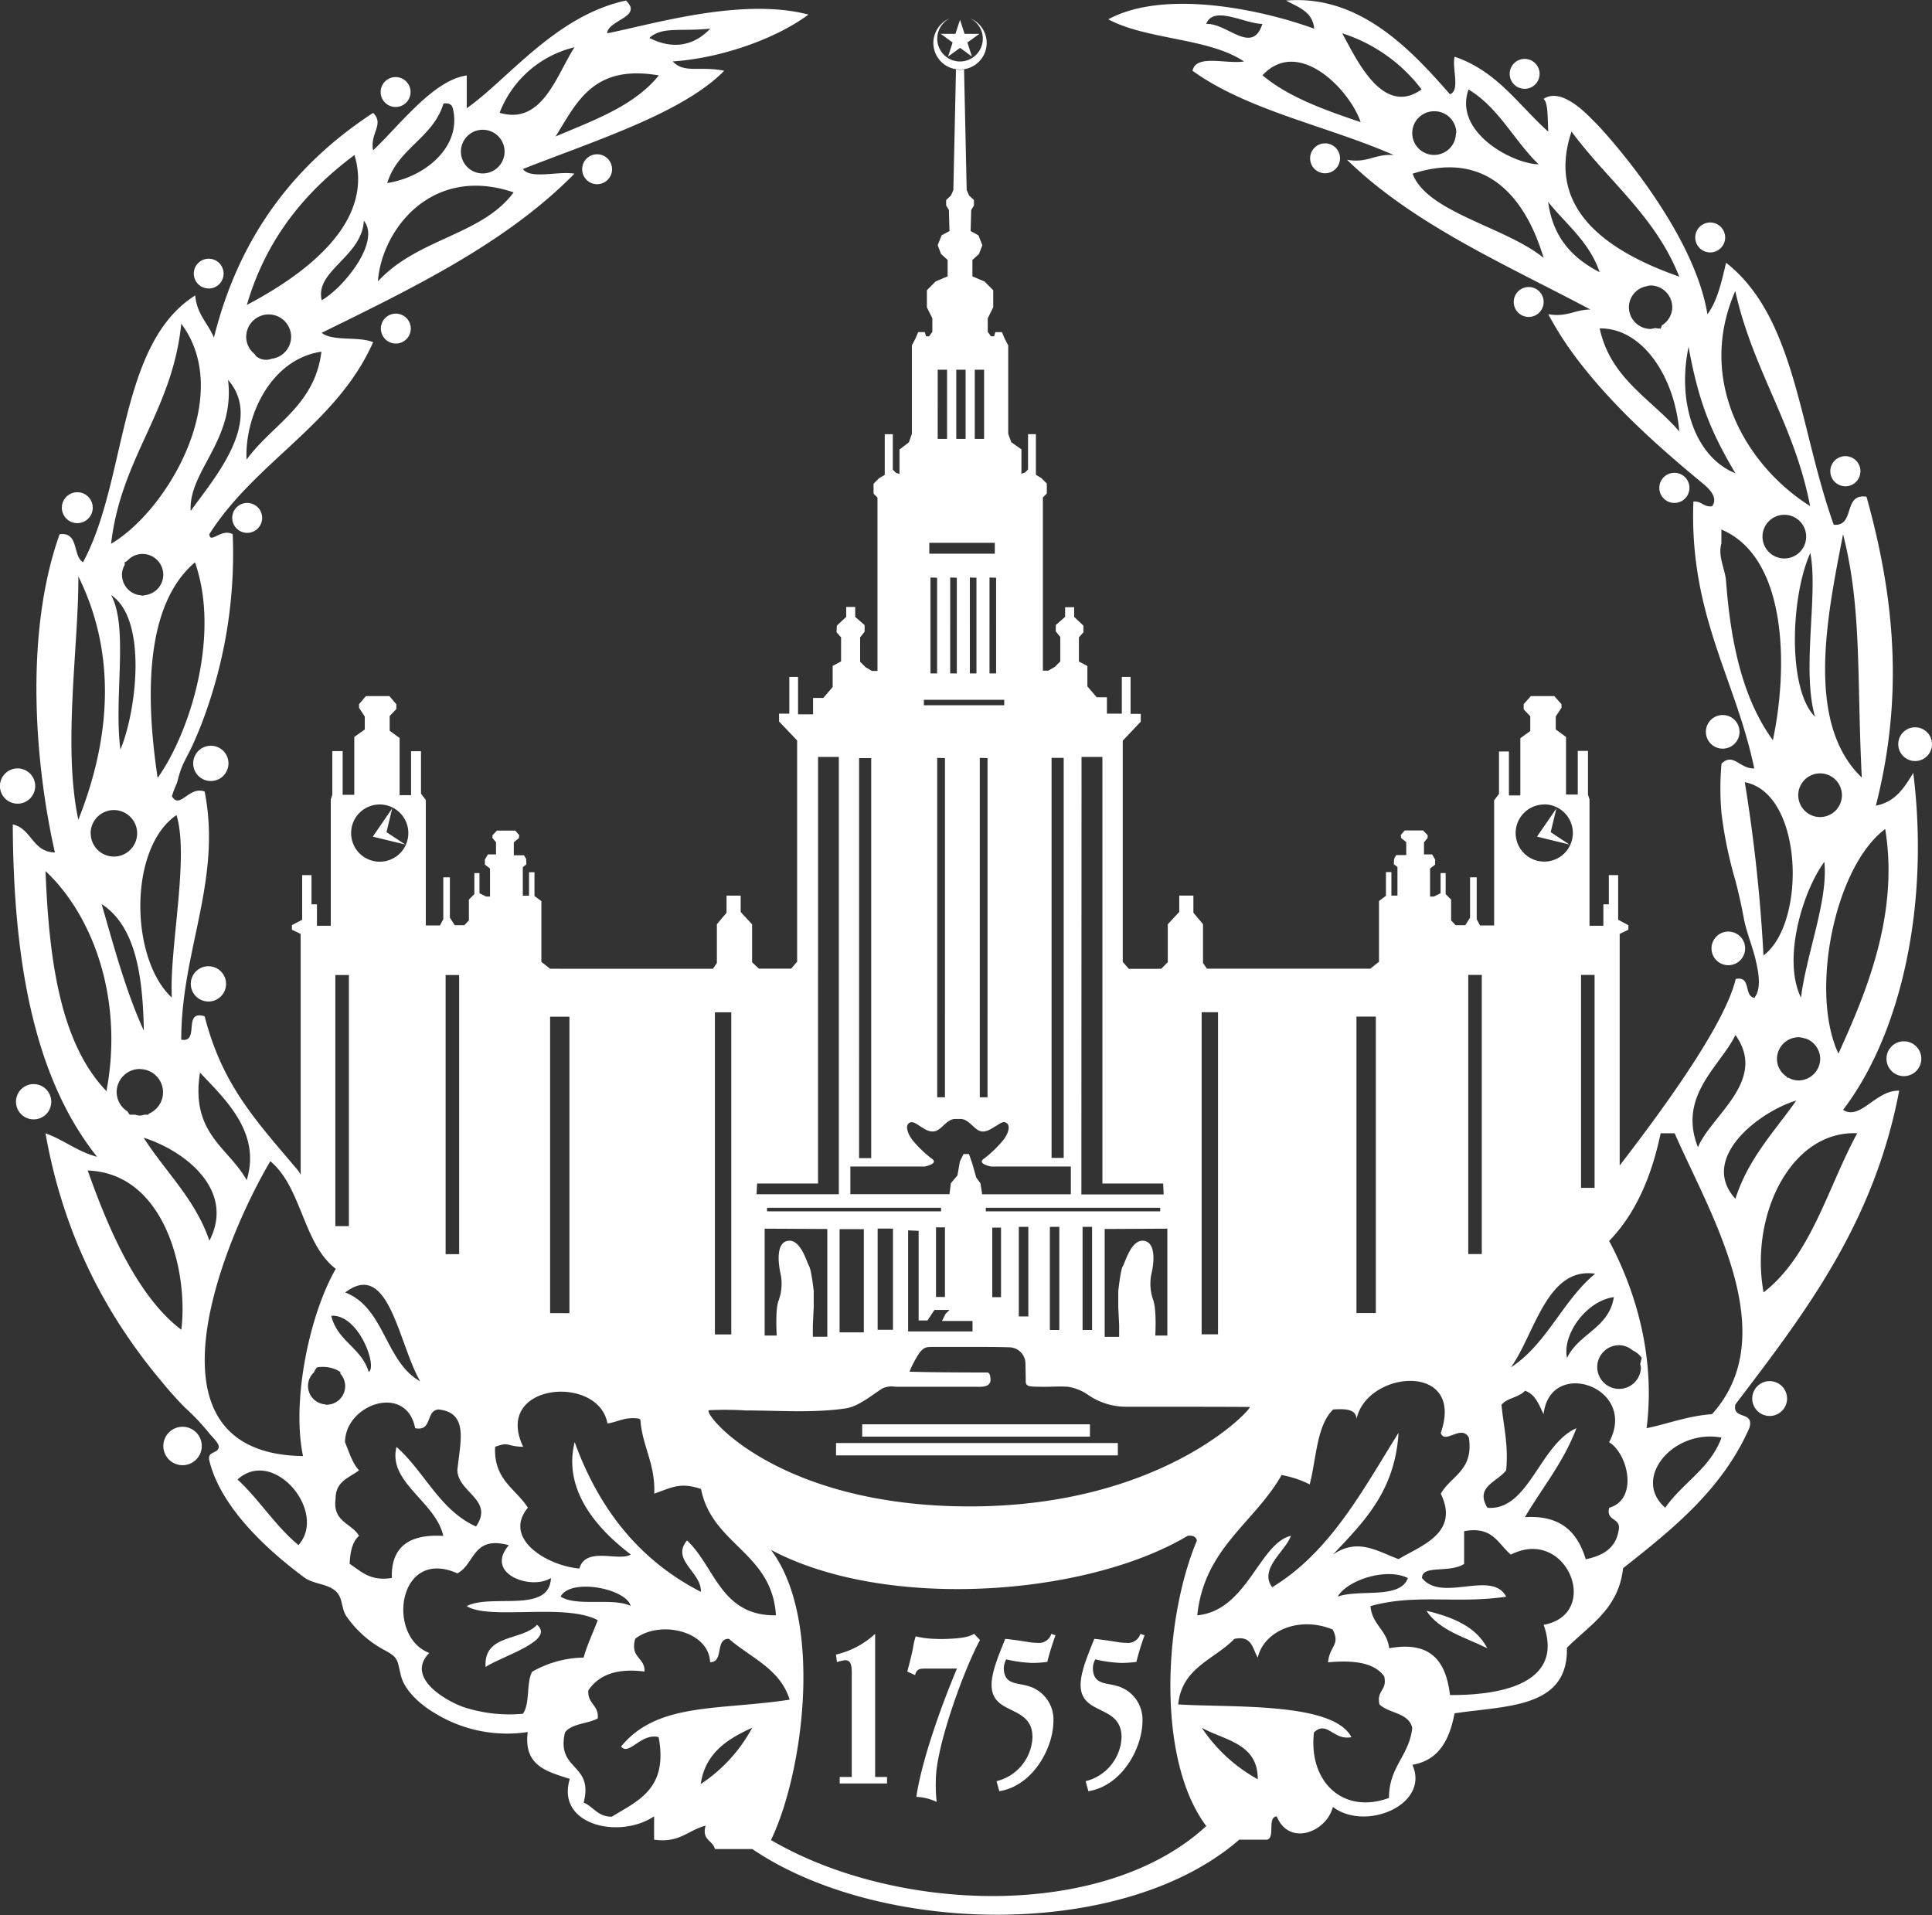 <?xml version="1.0" encoding="UTF-8"?> <svg xmlns="http://www.w3.org/2000/svg" id="Layer_1" data-name="Layer 1" viewBox="0 0 353.91 350.83"><rect x="0" y="0" width="353.91" height="350.83" fill="#333333" stroke="none"/><defs><style>.cls-1{fill:#fff;}</style></defs><path class="cls-1" d="M505.53,418.07c2.38,3.62,7.13,4.88,11.15,6.86C514.65,421,510.39,419.22,505.53,418.07Z" transform="translate(-244.23 -123)"></path><path class="cls-1" d="M333.18,428.36c3-2,12.85-4.82,9.43-7.72C339.88,423.62,332.78,422.24,333.18,428.36Z" transform="translate(-244.23 -123)"></path><path class="cls-1" d="M581.85,326.31c10.52-13.78,15.9-37.26,12.86-61.73-1.62,2.66-3.25,5.32-6.85,6,4.65-18.31,4.07-35.93-1.72-56.59-4.37-.67-2,5.47-6,5.14-6.37-17.83-7-38-19.72-48-.83,3.46-1.58,7-3.42,9.43-2.61-16-19.53-34.16-20.59-35.16s-5.94-6.59-9.43-4.28c.77.65.74,2.73.86,6-5.43-4.86-9.43-11.15-17.15-13.72-.52,2.05,1.08,6.22-.86,6.86-7.07-8.08-16.56-18.31-30-17.15,2.21,1.22,4.85,2,5.14,5.15-9.32-3.41-27.29-7.37-37.72-1.72,7.07,3.79,18.36,3.36,24.86,7.72-3.18.53-8.82-1.4-9.43,1.71,10.13,7.3,24.76,10.11,36.87,15.44-3.43-.29-4.76,1.53-8.57.86,12.16,11.85,28.9,19.11,44.59,27.43-2.82,0-4.27,1.45-7.72.86a59.77,59.77,0,0,0,5.17,8.07c6.51,8.64,14.91,16.15,23.22,23,1.14.95,2.76,2.56,1.62,4.11-1.62.19-1.89-1-3.43-.86-.77,20.79,7.7,32.33,11.15,48.88-2.64.13-3.86-3-6-.86a51.22,51.22,0,0,0,0,9.1,77.44,77.44,0,0,0,2.55,12.32c.58,2.23,1.09,4.48,1.51,6.75.51,2.81,1.69,5.4,2.29,8.18.42,1.93,1,4.81-.32,6.53-2-.28-.51-4.07-3.43-3.44-1.92,8.11-12.65,23-21.25,34.16V294.07l1.59-.76v-.83l-1.87-1v-8.17h-1.71v5.35h-1v3.92h-2.54V269.43l-.28-.88v-8h-1.87v8h-2.15V258l-1.88-1.38v-2.37l1.05-1.6V252l-1.32-1.49h-4.3L523.34,252v.94l1.21,1.27v2.7l-1.82,1.32v10.48h-2.09v-8.05h-1.82v7.77l-.89,1.16v22.94h-2.59l-.6-1.15v-7.67h-1.22v7.39l-.88,1.38h-1.77l-.82-.88v-3.81l-1-1v-3.86h-.93v3.69l-1.22.61h-.71v-5.13l.93-.72v-.93l-.55-.94h-1.49v-2.21l.67-.82V276l-.83-.88h-3.37l-.71.83.05.55.94.77v2.37H500l-.39.67-.06,1,.67.5v5.24h-1.11v-4.3h-1v4.35l-1.27.94v11.14l-1.6,1.27H465.32l-.72-1.05v-7.11l-1.76-2.1v-3.14h-2.59v3l-2.1,2.26v6.95l-1.21,1.21H451l-1.1-1.27V258.68l3.3-3.48v-1.43h-1.87V247h-1.6v6.73H447v-3h-1.87l-1.71-2V245l-1.55-.83v-4.41l.83-.94,0-1.21L441,236v-1.77h-1.66V236l-1.71,1.49v1.16l.83,1.05v4.46l-1,1-1.19.69h-1V214.12l.72-.72v-1.82l-1-1-1-.61v-7.44h-1.44V209l-.55.56-.66.22v-4.47L429.47,204l-.55-1.55V186.27l-.66-1.27-.49-1.16h-1.22l-.22.77h-.55l-.61-.82V181.3l1-2v-3.14l-1.6-1.6-2.21-.94v-3l1.21-1.1.61-1.6-.72-1.82-1.43-.77.11-3.86.5-.83v-1l-.89-.83-.44-1-.48-22.08a6,6,0,0,1-.74.07,5.8,5.8,0,0,1-.74-.07l-.48,22.08-.44,1-.88.83v1l.5.83.11,3.86-1.44.77-.72,1.82.61,1.6,1.21,1.1v3l-2.2.94-1.6,1.6v3.14l1,2v2.49l-.6.82h-.56l-.22-.77h-1.21l-.5,1.16-.66,1.27v16.21l-.55,1.55L409,205.35v4.47l-.67-.22-.55-.56v-6.5H406.3V210l-1.05.61-1,1v1.82l.72.72v31.76h-1l-1.18-.69-1-1v-4.46l.82-1.05V237.5L400.89,236v-1.82h-1.65V236l-1.71,1.6-.06,1.21.83.94v4.41l-1.54.83v3.86l-1.71,2h-1.88v3h-2.75V247h-1.6v6.73h-1.88v1.43l3.31,3.48v40.53l-1.1,1.27h-5.9L382,299.27v-6.95l-2.09-2.26v-3h-2.59v3.14l-1.77,2.1v7.11l-.72,1.05H345l-1.6-1.27V288.07l-1.26-.94v-4.35h-1v4.3H340v-5.24l.66-.5-.05-1-.39-.67h-1.87v-2.37l.93-.77.06-.55-.72-.83h-3.36l-.83.88v.45l.66.82v2.21h-1.49l-.55.94v.93l.94.72v5.13h-.72l-1.21-.61v-3.69h-.94v3.86l-1,1v3.81l-.83.88h-1.76l-.89-1.38v-7.39h-1.21v7.67l-.61,1.15h-2.59V269.54l-.88-1.16v-7.77h-1.82v8.05h-2.1V258.18l-1.82-1.32v-2.7l1.22-1.27V252l-1.27-1.49h-4.3L310,252v.66l1.05,1.6v2.37L309.13,258v10.59H307v-8H305.1v8l-.28.88v23.11h-2.53v-3.92h-1v-5.35h-1.71v8.17l-1.88,1v.83l1.6.76v44.1l-.43-.71c-7.77-9.2-13.91-15.64-17.15-28.29-4.12-1.27-.79,4.92-4.29,4.28,0-16.32,7.48-29.2,4.29-45.45-2.88-1.08-4.53,3.36-6,.86a19.57,19.57,0,0,1,.9-2.37c.23-.75.41-1.52.66-2.26.55-1.64,1.5-3.11,2.21-4.69.64-1.41,1.25-2.85,1.8-4.3a88.39,88.39,0,0,0,4.31-15.64,87.26,87.26,0,0,0,1.26-18.75c-2.12-1.12-4.16,1.9-4.28,0,8.43-13.3,23.32-20.13,30-35.16-2.59-1.13-7.35-.09-9.43-1.72,16.86-8.29,33.83-16.47,46.3-29.15-2.88-.55-8,1.1-9.43-.86,12.91-5.1,29.35-10.26,36.87-18-4.6-.92-7.29.55-9.43-1.71,8.16-.52,18.39-3.8,24.87-8.58-12.28-3.22-28.84,1.86-36.88,3.43.16-2.46,6.63-3,3.44-6-12.94,2.79-21.59,14.43-29.16,19.72v-6c-6.1.86-12.13,8.95-17.15,13.72-.63-3.14,2.11-4.76,0-6.86-14.18,9.26-24.5,22.38-29.16,41.16-1.09-2.62-3.14-4.28-3.43-7.72C265.8,186.05,267.55,211,259.43,226c-1.93-1.21-.7-5.59-4.28-5.14-6.63,18.64-4.36,42.86-.86,58.3-4.18-.11-4.22-4.36-7.72-5.14.11,24.41,3.68,46.13,15.44,60.88-3.63-.95-6.06-3.09-9.44-4.29a97.8,97.8,0,0,0,5.27,18.84,93,93,0,0,0,9.77,18.41q2.83,4.17,6.06,8a65.91,65.91,0,0,0,4.45,5,39.66,39.66,0,0,1,4.37,4.61c.41.56,1.85,1.85,1.81,2.56-.07,1.35-2.18.68-1.71,2.58,2.09,8.51,10.54,16.29,17.37,21.35,1.66,1.22,4,1.1,5.6,2.37s1.08,3.32,2.2,4.85a20,20,0,0,0,6.72,6c2.83,1.47,2.47,1.87,3.2,4.79s3.93,5.57,6.45,7a25.25,25.25,0,0,0,16.77,3.31c-.8,6.23,3.59,7.26,7.71,8.58-2.59,8.47,9.1,11.12,15.44,6.86v4.28c4.66.67,6.24-1.76,9.43-2.57-.73,2.74,1.35,2.65,1.71,4.29h6.86c23.34,15.83,67.87,16.81,89.19-1.72h5.14c1.48-.52-.06-4.06,1.72-4.28,2.28,5.57,9.12,2.9,10.29-1.72,6,4.56,17.83-.42,14.57-7.72,4.88-.83,6.81-4.62,7.72-9.43,9.44-1.42,20.85-.87,20.58-12,4.13-4.17,9.48-7.1,10.29-14.58,9.1-7.19,18.17-14.41,23.15-25.73.91-3.2-3.21-1.35-2.57-4.28,12.59-16.56,25.35-33,30-57.46C587.86,322.63,585,328.33,581.85,326.31ZM374.34,128.24c-2.81,3-6.69,4-11.15,1.71C365.49,127.8,369,128.82,374.34,128.24Zm-9.43,8.57C360.46,142.37,353.07,145,346,148,349.9,141.81,352.83,134.74,364.91,136.81Zm-15.44-5.15c-3.26,5-5.88,14.34-13.72,12A19.56,19.56,0,0,1,349.47,131.66Zm-16.81,15.11a4,4,0,1,1-4,4A4,4,0,0,1,332.66,146.77Zm-7.2-4.81c1-.14,1.53.18,1.71.85,1.74,7-5,12.62-12,13.72C317.09,150.17,323.53,148.31,325.46,142Zm12.86,16.28c-5.82,7.87-17.55,8.37-24.86,16.3C314.1,165.27,323.18,153.1,338.32,158.24ZM589.57,274.86C592.14,290.59,586,305,581,316,575.73,304.85,580.22,281.84,589.57,274.86Zm-7.72-54c3.49,13.73,2.49,26.1,3.43,44.58C574.79,255.37,579,235.6,581.85,220.85Zm-.21,47.81a4,4,0,1,1-4-4A4,4,0,0,1,581.64,268.66Zm-7.5,37.08c-3.48-7.11.4-19.63,4.28-24.87C579.15,287.89,575.16,297.61,574.14,305.74Zm3.52,11.17a4,4,0,0,1-4,4,3.78,3.78,0,0,1-1.85-.52,1.35,1.35,0,0,1-.28,0c0-.06,0-.11,0-.17a3.9,3.9,0,0,1-1.79-3.23,4,4,0,0,1,4-4,3.78,3.78,0,0,1,1,.2,2,2,0,0,1,.35.07A4,4,0,0,1,577.66,316.91Zm-.95-62.62c-5.1-5.13-4.43-22.12-.86-30C577.33,231.83,574.23,245.6,576.71,254.29Zm-5.62-29a4,4,0,1,1,4-4A4,4,0,0,1,571.09,225.3Zm-9-49.05c3.2,14.53,10.88,24.57,13.72,39.45C564.31,208.5,554.82,192.89,562.13,176.25Zm-48.88-36.87c5.56,3.31,8.36,9.37,12.87,13.72C521.25,153,510.43,147.18,513.25,139.38Zm-2.28,8a4,4,0,1,1-4-4A4,4,0,0,1,511,147.38Zm-45.74-20c1.33-3.49,7.14,0,10.29,0C473.61,133.16,469.07,127.23,465.23,127.38Zm10.29,9.43c6.64-7.16,16.06,2.73,18,8.57C486.91,143.14,480.34,140.85,475.52,136.81Zm14.58-7.72a29.48,29.48,0,0,1,14.58,10.29C497.56,144.43,492.79,134,490.1,129.09ZM503,154.82c14.47-4.7,21.09,5.73,24,15.43C520.08,164.57,505.6,161.91,503,154.82ZM527.83,160c3.32,4.12,7.54,7.32,9.43,12.86C532.33,170.32,528.69,166.54,527.83,160Zm9.43,23.16c7.92-.12,13.78,9,14.58,18.86C546.62,196,539.21,192.31,537.26,183.12Zm5.36-3.9a3.92,3.92,0,0,1,3.21-3.82h0a3.5,3.5,0,0,1,.73-.15,4,4,0,0,1,4,4,3.93,3.93,0,0,1-1.88,3.29c-.09.2-.15.4-.26.61a5.3,5.3,0,0,1-1-.1,3.82,3.82,0,0,1-.83.17A4,4,0,0,1,542.62,179.22ZM532.11,147.1c6.55,8.9,15.38,15.49,19.73,26.58C540.52,169.68,527,162.27,532.11,147.1Zm21.44,39.44c1.78,9.81,3.94,15.35,8.58,23.16C554.64,206.67,551.42,196.56,553.55,186.54Zm6.86,42.88c-.16-2.12-1.53-4.56-.85-6.86V220c12.21,5.15,12.2,25.59,9.43,38.59C563.31,250.79,561.23,240.3,560.41,229.42Zm3.44,36.87c10.71,2,11.33,25.82,3.42,31.73A293.36,293.36,0,0,0,563.85,266.29Zm9.43,58.31c-4,5.67-8.81,10.63-11.15,18C555.39,335.21,566.44,326.65,573.28,324.6Zm-11.15-12c6,8.35-4.55,14.8-6.86,20.57C551.53,323.71,559.32,318.36,562.13,312.6ZM521,373.48c4.34-6,6.58-18.49,15.43-17.15C530.47,361.25,527.58,369.22,521,373.48Zm18.86-12.87c-.88,5.7-6.48,6.67-8.57,11.15C530.35,367.69,534.6,361.39,539.83,360.61Zm-39.44,48c-4.16-1.59-7.51-3.88-12-.85,5.53-5.9,11.35-11.52,12-22.3-6.6,10.56-12.49,21.81-23.15,28.3-2.49-3.39,2.49-6.63,3.43-9.43-5.82,1.41-8,13.7-17.15,14.57C464.85,406.54,474,402,479,393.2a19.48,19.48,0,0,1,5.15,1.71c1.23-4.77,1.25-10.76,4.29-13.72,2.12-.12,4.15-.15,4.29,1.72,1.94-8.94,19.94-10.45,15.43,2.57.72,2.22,3.76-1.65,5.14.86.92,6.06-3.31,7-5.14,10.29C511.69,403.92,504.35,406.19,500.39,408.63Zm1.72,3.43c-1.4,4-8.85,2-12.87,3.43C491.06,412.43,498.15,410.13,502.11,412.06Zm-129.49,2.57c-11.16-5.69-18.66-15.06-23.15-27.44-2.29,9.17,4.75,16.4,10.29,20.59-2.21,1.36-8.23-1.57-9.43,2.57-5.92-.52-14.11-5.46-9.43-11.15-2.23-3.49-6.31-5.13-6-11.15,2.7-1,1.94-.07,5.14,0-5.6-11.72,13.85-13.36,15.43-4.28,2-.27,3.18-1.28,5.82-.87l.21.17c.38,5,2.75,8,2.55,13.56,3.26-1.14,4.75-2.13,8.57-.86,2,10.25,13,11.59,13.72,23.15-10.12.13-11.13-8.87-16.29-13.72C367.08,408.79,372.79,411,372.62,414.63Zm-12.86,2.58c-3.26-1.6-9.91.19-12.86-1.72C348.74,412,359,414,359.76,417.21Zm-52.3-57.45c8-6.06,9.7,9.35,13.71,16.29C314.76,372.46,314.7,362.51,307.46,359.76Zm4.28,14.57c-1.3-4.41-5.77-5.65-6.86-10.29C310,363.71,313.46,373.51,311.74,374.33Zm222.08-72.72h2.48v39h-2.48Zm-6.74-31.24a5.24,5.24,0,1,1-5.24,5.24A5.24,5.24,0,0,1,527.08,270.37Zm-13.92,31.24h2.48v51.13h-2.48Zm-20.48,7.63h3.55v54.31h-3.55Zm-28.36-.8h3v59h-3Zm-8.77,53a8.91,8.91,0,0,1-.38-5.29c.49-2.16.71-5.68-1.55-5.85s-3.36,4.14-3.75,4.69-.82,4.52-.82,4.52v3l.16,3.31v2.09h-2.65V348.13l11.48-.06v19.58h-2.21S456.11,363.18,455.55,361.42Zm-13.23-99.76h3.82V339.8H457.3l.09,2H442.32Zm14.41,82.59v.65H424.81v-.65Zm-12.48,3.49v18.89h-1.74V347.74Zm-6,0v18.89h-1.73V347.74Zm-5.68,0v16.41h-1.74V347.74Zm-5,.14v12.74H426V347.88Zm9.26-86.05h2.22v73.28h-2.22Zm-10.16-33v17.53h-1.21V228.79Zm-3.91-38.11h1.71v12.68h-1.71Zm-3.39,0h1.71v12.68H419.4Zm-3.4,0h1.71v12.68H416Zm-1.54,31.71h12v2h-12Zm8.64,6.4v17.53h-1.21V228.79Zm-3.6,0v17.53h-1.21V228.79Zm-3.61,0v17.53h-1.21V228.79Zm-2.42,22.36h14.72v1H413.47Zm11.66,10.68V324h-1.42V261.83Zm-7.8,0V324h-1.42V261.83Zm-15.73,0h2.22v73.28H401.6ZM400,336.69h13.62s2.61-.5,1.34-1.41a21.41,21.41,0,0,1-3.6-3.46c-.71-.92-1.34-2.4-.71-3s1.35,0,2.05.43,1.84,1.34,3,.91,2.05-2.19,3.53-2.19h.93c1.48,0,2.4,1.77,3.53,2.19s2.26-.49,3-.91,1.41-1.06,2.05-.43,0,2.12-.71,3a21,21,0,0,1-3.6,3.46c-1.27.91,1.34,1.41,1.34,1.41h14.62v5.08H424.11l0-.26-.28-1.76-.77-1.05-.72-2.54-.61-1.76h-1l-.67,1.38-.44,2.53-1.21,1.44-.25,2H400Zm14.13,28.2,1.28-1.93h2.75l-.73.73-.64,1.29h5.59v1.92H410.58V348.38l1.93.09v16.42Zm1.56-4.31V347.83h1.64v12.75Zm.93-16.33v.65H384.74v-.65Zm-8.81,3.81v18.53H405V348.06Zm-5.34.1v18.91h-4.44V348.16Zm-10,6.81c-.39-.55-1.49-4.86-3.75-4.69s-2,3.69-1.55,5.85a8.91,8.91,0,0,1-.38,5.29c-.56,1.76-.28,6.23-.28,6.23h-2.21V348.07l11.48.06v19.74h-2.65v-2.09l.16-3.31v-3S392.84,355.52,392.46,355Zm-9.55-15.17h11.16V261.66h3.81v80.1H382.82Zm-7.73-31.36h3v59h-3Zm-1,72.88a60.39,60.39,0,0,1,6.59.05c6,0,12.27.5,18.27-.36,2.44-.34,4.77-2.38,6.8-3.66a3.93,3.93,0,0,1,2.37-.32c.86,0,1.72,0,2.57,0h11.89c1.18,0,2.91.21,3-1.23,0-.18,0-1.38-.61-1.38-.43,0-10.61,0-14.23-.16a18.12,18.12,0,0,1,1.88-3.52c.85-1,1.2-1,2.5-1h8.06c2.31,0,3.73,0,6,.07a3,3,0,0,1,2.79,2.84s.06,3.11.06,3.11c-.1,1.39.62,1.22,3.32,1.28,1.48,0,3-.12,4.48,0a8.94,8.94,0,0,1,3.45,1.36,12.26,12.26,0,0,0,7,2.29c3.84,0,21.15,0,22.77.05.71,0-15.54,18.21-51.3,18.21S372.55,381.48,374.15,381.32ZM345,309.24h3.54v54.31H345Zm-19.14-7.63h2.48v51.13h-2.48Zm-12.08-31.24a5.24,5.24,0,1,1-5.23,5.24A5.23,5.23,0,0,1,313.81,270.37Zm-8.12,31.24h2.48v46h-2.48Zm-24.82,17.84c4.31,4.64,11.33,10.87,8.58,19.73C286.05,333.15,279.09,330.67,280.87,319.45Zm-4.28-47.16c2.37,7.84-1.32,24.25-.86,33.45C268,298.58,267.74,278.29,276.59,272.29Zm-10-44a3.77,3.77,0,0,1,.52-1.81,2.79,2.79,0,0,1,0-.47,4.83,4.83,0,0,1,.45-.26,3.74,3.74,0,0,1,2.8-1.28,3.82,3.82,0,0,1,3.81,3.82,3.77,3.77,0,0,1-3.3,3.72h0a2.84,2.84,0,0,1-.49.1,2.77,2.77,0,0,1-.5-.1c-.06,0-.11,0-.18,0a0,0,0,0,0,0,0A3.77,3.77,0,0,1,266.58,228.27Zm4,83.47c-3.23-7.06-5.41-15.16-7.71-23.15C269.07,292.67,270.38,301.65,270.58,311.74Zm-9.73-36.11a4.26,4.26,0,1,1,4.25,4.26A4.25,4.25,0,0,1,260.85,275.63Zm9,43.19a4.25,4.25,0,0,1,1.63,8.18c0,.05,0,.12-.08.17h-.75a2.08,2.08,0,0,1-1.6,0H268a2.36,2.36,0,0,1-.4-.59,4.2,4.2,0,0,1-2-3.5A4.25,4.25,0,0,1,269.89,318.82Zm3.27-53.39c-2.24-15-2.3-31.67,6.85-39.44C284.6,239.27,279.11,257,273.16,265.43Zm16.29-58.31c-.33-8,4.49-18.36,13.72-19.72C301.9,197.29,294.17,200.7,289.45,207.12ZM303.17,178c-1.35-5.36,7.4-8,7.71-14.58C314,167.27,307.24,175.64,303.17,178Zm6-26.58c3.74,12.41-9.09,21.83-19.72,27.44C293,166.7,300.16,158.1,309.17,151.39ZM293.45,180.6a4.11,4.11,0,0,1,4.11,4.12,4.07,4.07,0,0,1-3.57,4,2.85,2.85,0,0,1-2.83-.46,2.47,2.47,0,0,1-.3-.42,4,4,0,0,1-1.53-3.12A4.12,4.12,0,0,1,293.45,180.6Zm-7.43,12c6.69,7.69-3,18.55-6.86,24C278.73,209.26,287.38,203.63,286,192.55Zm-8.58-10.29c9.74,13-2.35,34.09-12.86,40.3C266.42,206.68,275.82,198.35,277.44,182.26Zm-11.15,78c-1.25-9.48,1.53-22.4-1.71-28.3C271.29,236.44,269.23,253.31,266.29,260.29Zm-7.71-31.73c6.87,13.87,6.11,29.22,0,44.59C255.68,259.61,258.68,241,258.58,228.56Zm-6,54c8.6,8.06,14.35,23.28,11.15,40.3C255.33,314.13,253.21,299.09,252.57,282.58Zm24.87,84c-8.53-6.37-14-20.26-17.15-29.16C274.54,337.91,278.76,356.17,277.44,366.62Zm-6.86-35.16c7.52,2.4,16.79,9.58,12,18.86C280,342.66,274.59,337.74,270.58,331.46Zm23.15,4.29c5.79,4.79,6,15.15,12,19.72-4.85,8.42-8.12,24.22-6,34.3C268.48,389.28,285.74,349.22,293.73,335.75Zm5.15,70.31c-4.22-3.49-7.14-8.29-11.15-12C294.35,388,304.34,400,298.88,406.06ZM304,380.34a2,2,0,0,1-.26-.09,3.38,3.38,0,0,1-2-5.85,3.2,3.2,0,0,1,.56-.92,6.2,6.2,0,0,1,3,.22l.15.05a5,5,0,0,1,1.13.58c0,.12,0,.21,0,.31a3.4,3.4,0,0,1-2.55,5.68h0Zm4.28,29.15c.09-2.19.49-4.09,1.72-5.14-1.36-2.37-4.91-2.53-4.29-6.86,0-3.16,2.5-3.79,4.29-5.15-1.24-1.33-1.81-3.34-2.57-5.15.05-7,11.25-10.85,12.85-2.57,3.22.65,1.88-3.27,4.29-3.43,5.65.61,3.91,6.12,3.44,11.15.16,4.12,6.77,5.4,3.42,10.29-6.67-3-9.39-10-14.57-14.58-1.63,6.5,7.18,10,8.57,16.3-6.06-.35-9.58,1.84-9.43,7.71C312,412.69,310.39,410.84,308.31,409.49Zm33.44,19.72c-1.12,2-.36,5.93-1.71,7.72a26.8,26.8,0,0,1-11-1.27c-3.29-1.2-10.5-5.41-6.15-9.87-7.93-3-5.75-19.44,5.15-14.58,3.23-1.63,2.74-7,9.43-5.15-4.53,5.25,4.08,8.31,7.71,6-.25,6.6-10.91,2.81-15.43,5.15,4.16,2.64,17.95-.61,24,2.57-.84,2.31-1.89,4.4-2.58,6.86A19.71,19.71,0,0,0,341.75,429.21Zm23.16,12c1.78,9.5-3.8,11.64-8.58,14.58-2.61,0-3.33-1.82-5.15-2.58,1.88-7.3-5.09-5.76-3.42-12.86,1.21-1.65,4.16-1.55,6-2.57.22-2.51-1.94-2.64-1.72-5.15,1.87-2.71,5-4.1,10.29-3.43.09-2.66-2.69-2.44-1.71-6,4.36-3.46,13.47-1.54,13.72,4.29,2.6,0,.83-4.32,3.43-4.29,4,3.49,9.39,5.47,11.14,11.15-12.93,2-24.18.41-30.87,8.57C359.39,444.77,361.69,440.35,364.91,441.22Zm7.71,8.57c.87-5.71,4.92-8.23,9.43-10.29A28.46,28.46,0,0,1,372.62,449.79Zm12.87,10.29c5.93-12.27,9.69-40.26,0-53.16,21,11.18,57.7,8.53,76.32-2.57,1-.14,1.52.19,1.71.85-6.13,14.54-7.41,40.18,1.71,52.31C446.49,474.8,408.48,473.52,385.49,460.08Zm78.89-20.58c4.23,2.34,10.31,2.84,10.28,9.44A29.24,29.24,0,0,1,464.38,439.5Zm34.29,12.87c-8.32,3.05-14.74-2.89-13.72-12,2.42-2.31,3.52,1.52,6.86.86-3.31-6.49-22-5.38-31.72-6,.66-6.77,6.64-8.22,10.28-12,3.28-.7,3.33,1.83,4.29,3.43,1.15-5,7.74-7.66,13.73-5.14,1.44,2.86-.55,2.92-.86,6,4.73-.44,8.51.06,10.29,2.57.62,2.62-1.48,2.52-.86,5.15,1.75,1.67,5.37,1.49,6,4.28C502.39,444.65,498.64,446.61,498.67,452.37ZM527,420.64c3.73,10.57-7.44,12.93-17.15,12.86-.73-5.84-3.18-10-11.15-8.57-.38-3.34-3.13-4.29-3.42-7.72,8.3-2.31,15.6-.37,24.86-1.72-2.61-5-11.81,1.15-15.43-3.43.07-2.48,4.93-.82,7.72-2.57v-6c5.28-1,6.22,2.36,8.57,4.29C531.25,402.55,537.7,418.69,527,420.64Zm12-21.44c-.64,2.64,2.35,1.65,1.71,4.29-.55,3.16-2.93,4.5-6,5.14-1.46-4.83-4.44-8.13-11.14-7.71,3.17-5.4,7.09-10.06,9.43-16.3-6.77,3-8.73,15.19-16.3,14.58-2.32-3.84,1.72-4.67,3.43-6.86.45-4.73-.49-8.08-.85-12,1-1.28,3.24-1.34,4.29-2.58,1.94.63,2.56,2.59,3.42,4.29,1.19-10.49,17.4-4.94,12,5.14C542.43,389.26,544.43,397.63,539,399.2Zm5.82-25.78a4,4,0,1,1-4-4,3.87,3.87,0,0,1,2.47.94,4.22,4.22,0,0,1,1.67,1.36c-.09.39-.18.77-.28,1.15A2.88,2.88,0,0,1,544.8,373.42Zm4.47,25.78c-6.22-5.35,1.46-14.49,10.29-12.86C557.53,392,552.42,394.64,549.27,399.2Zm8.57-17.15c-4.53.33-8,1.75-12,2.57,1.65-13.08-2-25.18-6.86-34.3,4.78-4.92,7.75-11.68,9.43-19.72H551C557.39,345.25,571.07,367.39,557.84,382.05Zm9.43-22.29c-2.6-14.16,5.05-29.73,17.15-29.16C579,340.6,576,353,567.27,359.76Z" transform="translate(-244.23 -123)"></path><polygon class="cls-1" points="70.8 152.44 71.84 148.09 68.43 153.05 68.31 153.27 74.22 154.7 70.8 152.44"></polygon><polygon class="cls-1" points="284.06 152.44 285.11 148.09 281.69 153.05 281.58 153.27 287.48 154.7 284.06 152.44"></polygon><rect class="cls-1" x="157.94" y="260.91" width="41.72" height="2.26"></rect><rect class="cls-1" x="153.15" y="264.34" width="51.62" height="2.26"></rect><path class="cls-1" d="M420.09,135.75a6,6,0,0,0,.74-.07,4.87,4.87,0,0,0,1.1-9.33,4.17,4.17,0,1,1-3.68,0,4.87,4.87,0,0,0,1.1,9.33A5.8,5.8,0,0,0,420.09,135.75Z" transform="translate(-244.23 -123)"></path><polygon class="cls-1" points="174.5 7.79 173.67 10.36 175.86 8.77 178.04 10.36 177.21 7.79 179.4 6.2 176.69 6.2 175.86 3.62 175.02 6.2 172.32 6.2 174.5 7.79"></polygon><path class="cls-1" d="M404.54,422.29a15.74,15.74,0,0,1-7.17,3.8l.17,1.38a7.76,7.76,0,0,1,1.51-.35c1.18,0,1.21,1.2,1.21,2.62v18.77h-2.21v1.19h8.67v-1.19h-2.18Z" transform="translate(-244.23 -123)"></path><path class="cls-1" d="M422.68,422.29c-.82.46-1.79.8-4.78.92a22.64,22.64,0,0,1-2.33,0,16.59,16.59,0,0,1-3.6-.46c-.74,2.45,0,.69-1.54,6.45l1.43.65c.29-1.3,1.12-1.19,2.33-1.19h5.34c-2.69,6.34-6.47,16.74-7.44,23.5a9.44,9.44,0,0,1,3.72.92,29.17,29.17,0,0,1-.15-3.95c0-6.42,5.46-21,8.09-25.69Z" transform="translate(-244.23 -123)"></path><path class="cls-1" d="M433.25,427.62a21.11,21.11,0,0,0,2.83-.19,46.57,46.57,0,0,1,1.5-4.87l-.76-.27a2.36,2.36,0,0,1-2.57,1.65c-1.42,0-2.57-.39-5.87-.73-1.51,3.68-2.51,6.29-2.51,8.45,0,2.76,1.83,3.68,3.36,4.45,1.83.92,4.13,1.8,4.13,5.11a8.63,8.63,0,0,1-6.58,8.06l.5,1.84c6.23-1,9.92-8,9.92-12.86a6.37,6.37,0,0,0-4.78-6.45c-2-.58-4.31-.23-4.31-3.31a3.72,3.72,0,0,1,.44-1.53A25.16,25.16,0,0,0,433.25,427.62Z" transform="translate(-244.23 -123)"></path><path class="cls-1" d="M449.56,427.62a21.15,21.15,0,0,0,2.84-.19,44.29,44.29,0,0,1,1.5-4.87l-.77-.27a2.36,2.36,0,0,1-2.57,1.65c-1.41,0-2.56-.39-5.87-.73-1.5,3.68-2.51,6.29-2.51,8.45,0,2.76,1.83,3.68,3.37,4.45,1.83.92,4.13,1.8,4.13,5.11a8.64,8.64,0,0,1-6.58,8.06l.5,1.84c6.23-1,9.91-8,9.91-12.86a6.37,6.37,0,0,0-4.77-6.45c-2-.58-4.31-.23-4.31-3.31a3.57,3.57,0,0,1,.44-1.53A25.06,25.06,0,0,0,449.56,427.62Z" transform="translate(-244.23 -123)"></path><path class="cls-1" d="M350.87,154a2.74,2.74,0,1,0,2.73-2.74A2.74,2.74,0,0,0,350.87,154Z" transform="translate(-244.23 -123)"></path><path class="cls-1" d="M489.7,152a2.74,2.74,0,1,0-2.74,2.74A2.74,2.74,0,0,0,489.7,152Z" transform="translate(-244.23 -123)"></path><path class="cls-1" d="M523.51,139.27a2.74,2.74,0,1,0-2.73-2.74A2.74,2.74,0,0,0,523.51,139.27Z" transform="translate(-244.23 -123)"></path><path class="cls-1" d="M557.51,169.24a2.74,2.74,0,1,0-2.74-2.74A2.74,2.74,0,0,0,557.51,169.24Z" transform="translate(-244.23 -123)"></path><path class="cls-1" d="M527,178.32a2.74,2.74,0,1,0-2.74,2.74A2.74,2.74,0,0,0,527,178.32Z" transform="translate(-244.23 -123)"></path><path class="cls-1" d="M553.71,212.37a2.76,2.76,0,1,0-2.76,2.76A2.76,2.76,0,0,0,553.71,212.37Z" transform="translate(-244.23 -123)"></path><path class="cls-1" d="M582.26,212.08a2.76,2.76,0,1,0-2.75-2.76A2.77,2.77,0,0,0,582.26,212.08Z" transform="translate(-244.23 -123)"></path><path class="cls-1" d="M595.06,256.23a3.09,3.09,0,1,0,3.08,3.09A3.09,3.09,0,0,0,595.06,256.23Z" transform="translate(-244.23 -123)"></path><path class="cls-1" d="M593,313.75a3.19,3.19,0,1,0,3.18,3.19A3.19,3.19,0,0,0,593,313.75Z" transform="translate(-244.23 -123)"></path><path class="cls-1" d="M568.4,376a3.19,3.19,0,1,0,3.19,3.19A3.19,3.19,0,0,0,568.4,376Z" transform="translate(-244.23 -123)"></path><path class="cls-1" d="M562.88,257.06a3.08,3.08,0,1,0-3.08,3.08A3.08,3.08,0,0,0,562.88,257.06Z" transform="translate(-244.23 -123)"></path><path class="cls-1" d="M560.83,299.81a3.08,3.08,0,1,0-3.08-3.08A3.08,3.08,0,0,0,560.83,299.81Z" transform="translate(-244.23 -123)"></path><circle class="cls-1" cx="38.23" cy="50.12" r="2.73"></circle><path class="cls-1" d="M282.86,259.61a3.23,3.23,0,1,0,3.22,3.22A3.22,3.22,0,0,0,282.86,259.61Z" transform="translate(-244.23 -123)"></path><path class="cls-1" d="M250.68,267a3.23,3.23,0,1,0-3.23,3.22A3.23,3.23,0,0,0,250.68,267Z" transform="translate(-244.23 -123)"></path><path class="cls-1" d="M253.62,324.82a3.23,3.23,0,1,0-3.22,3.23A3.22,3.22,0,0,0,253.62,324.82Z" transform="translate(-244.23 -123)"></path><path class="cls-1" d="M277.67,384.36a3.52,3.52,0,1,0,3.52,3.52A3.52,3.52,0,0,0,277.67,384.36Z" transform="translate(-244.23 -123)"></path><path class="cls-1" d="M282.42,300a3.23,3.23,0,1,0,3.22,3.22A3.23,3.23,0,0,0,282.42,300Z" transform="translate(-244.23 -123)"></path><path class="cls-1" d="M258.39,218.83a2.83,2.83,0,1,0-2.83-2.83A2.83,2.83,0,0,0,258.39,218.83Z" transform="translate(-244.23 -123)"></path><path class="cls-1" d="M286.77,217.87a2.74,2.74,0,1,0,2.73-2.74A2.74,2.74,0,0,0,286.77,217.87Z" transform="translate(-244.23 -123)"></path><path class="cls-1" d="M314,183.19a2.74,2.74,0,1,0,2.73-2.74A2.74,2.74,0,0,0,314,183.19Z" transform="translate(-244.23 -123)"></path><path class="cls-1" d="M316.7,142.6a2.74,2.74,0,1,0-2.74-2.74A2.74,2.74,0,0,0,316.7,142.6Z" transform="translate(-244.23 -123)"></path></svg> 